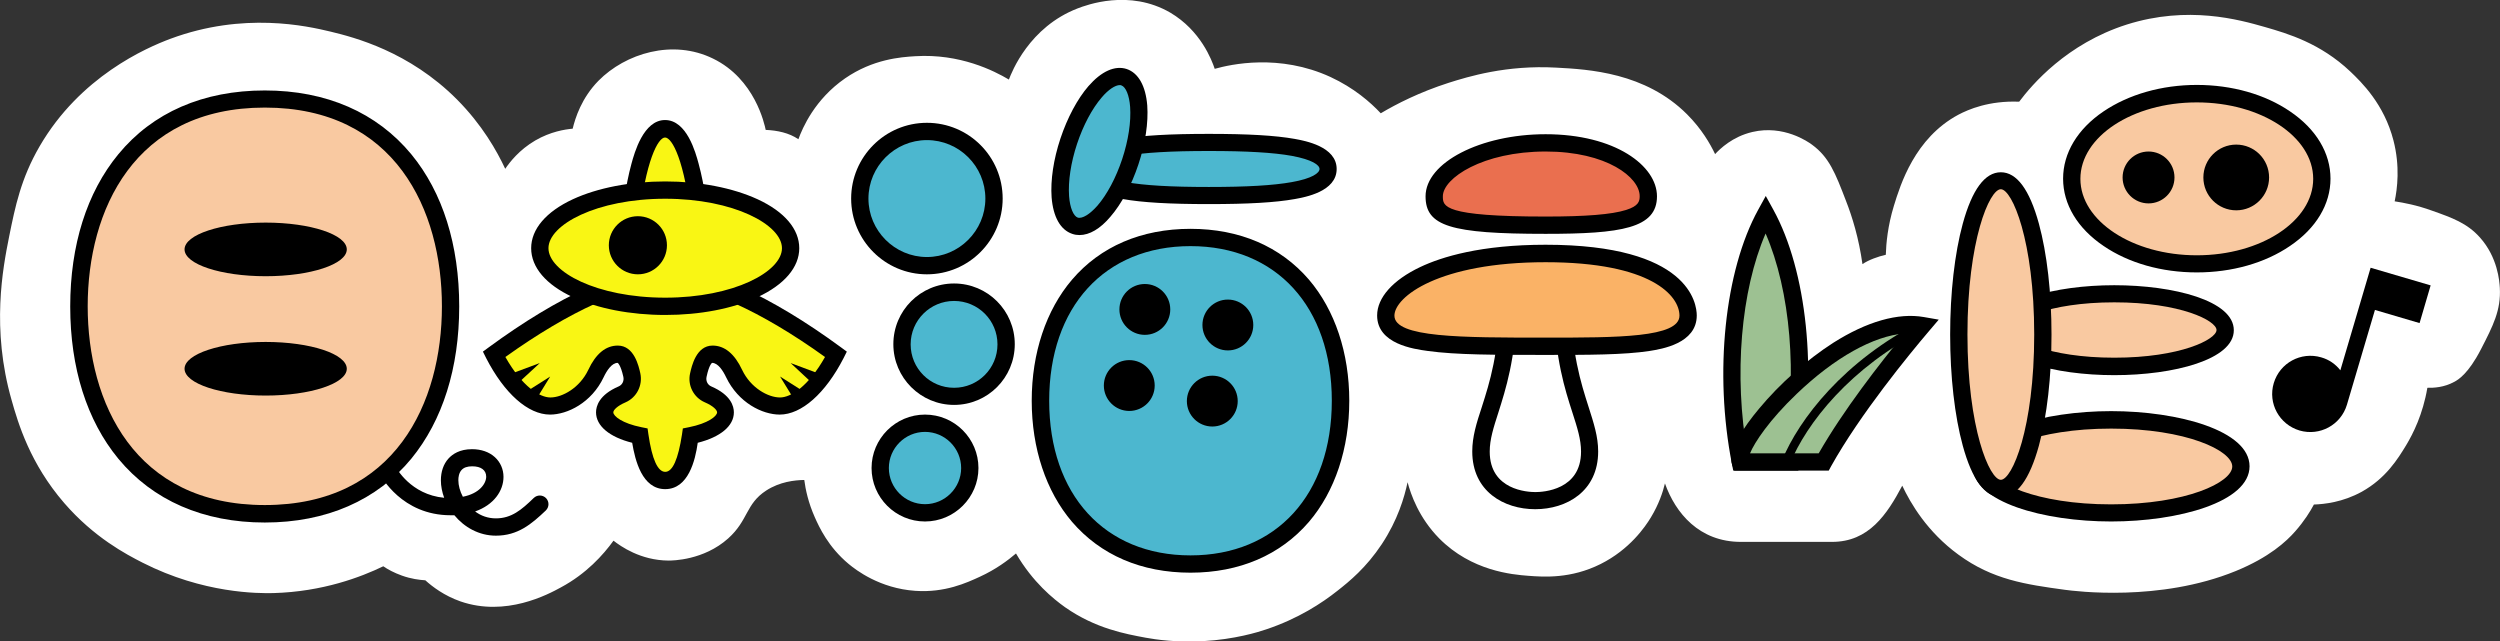 <?xml version="1.0" encoding="utf-8"?>
<!-- Generator: Adobe Illustrator 23.0.3, SVG Export Plug-In . SVG Version: 6.00 Build 0)  -->
<svg version="1.1" id="Layer_1" xmlns="http://www.w3.org/2000/svg" xmlns:xlink="http://www.w3.org/1999/xlink" x="0px" y="0px"
	 viewBox="0 0 1445.4 370.8" style="enable-background:new 0 0 1445.4 370.8;" xml:space="preserve">
<rect x="0" y="0" width="1445.4" height="370.8" fill="#333333" stroke="none"/>
<style type="text/css">
	.st0{fill:#FFFFFF;}
	.st1{fill:#F9C9A1;}
	.st2{fill:#F9F614;}
	.st3{fill:#4CB7CF;}
	.st4{fill:#EA6F4F;}
	.st5{fill:#FAB266;}
	.st6{fill:#9DC192;}
</style>
<path class="st0" d="M1445.3,166.4c-0.2-3.7-1.2-17.6-11.5-29.1c-7.4-8.3-16.1-11.4-27.7-15.5c-8.8-3.2-16.4-4.6-21.6-5.4
	c1.5-7.2,3.2-20.1-0.7-35.2c-5.4-21-18.4-33.6-25-39.9c-17.3-16.3-35.8-21.8-49.4-25.7c-14.7-4.2-44.4-12.6-79.8-1.4
	c-34.8,11.1-54.8,34.8-62.2,44.6c-17.5-0.7-29.4,4.5-35.1,7.5c-25.3,13.5-33.6,40.6-37.3,52.6c-3.6,11.7-4.5,21.9-4.7,28.4
	c-4.4,1-9.8,2.9-13.5,5.4c-2.1-15-5.9-27.3-9.5-36.5c-6.2-16.2-9.8-25.3-19.6-32.5c-2.4-1.8-16.5-11.6-34.5-7.4
	c-11.6,2.7-18.8,9.8-21.6,12.8c-2.8-5.9-7.8-14.6-16.2-23c-24.2-24.2-56.9-26-75.7-27c-28.8-1.6-50.8,5.2-62.2,8.8
	c-16.8,5.4-30.1,12.2-39.2,17.6c-6-6.4-15.5-14.7-29.1-21c-29.6-13.6-57.6-7.3-66.9-4.7c-1.7-5.1-8.1-22.1-25.7-32.5
	C652.8-6.5,628,3,623.2,4.8c-28.2,10.8-38.3,37-39.9,41.2c-8.6-5.1-28.3-15.1-54.1-13.5c-8.5,0.5-24.5,1.7-40.6,12.8
	c-17.5,12.1-24.6,28.6-27,35.2c-5.4-3.7-12.2-5.1-18.9-5.4c-0.7-3.3-6.2-29.4-30.4-41.2c-23.4-11.5-50.7-3-66.3,12.8
	c-9.8,10-13.4,21.5-14.9,27.7c-4.5,0.4-12.8,1.7-21.6,6.8c-9.4,5.5-14.8,12.6-17.4,16.4c-4.8-10.3-13.3-25.4-27.9-40.1
	c-27.7-27.8-59.4-35.9-73-39.2c-13.8-3.3-50.3-11.6-92.6,4.1c-14.2,5.3-52.3,21.9-75.7,62.2c-10.8,18.6-14.1,34.8-17.6,52.1
	c-3.7,18.5-10.4,53.3,1.4,94.6c3.8,13.5,10.7,36.7,30.4,59.5c17.3,20,35.9,29.7,45.3,34.5c35.2,17.9,67,17.8,75.7,17.6
	c28.5-0.8,50.7-9.3,63.5-15.5c2.6,1.8,6.3,3.8,10.8,5.4c5.3,1.9,10.1,2.5,13.5,2.7c4.1,3.7,10.9,8.9,20.3,12.2
	c26.2,9.1,50.6-4,58.1-8.1c14.7-7.9,24.4-18.7,30.4-27c4.1,3.2,15.6,11.4,31.8,11.5c2.2,0,20.3-0.1,34.5-12.8
	c11.7-10.5,10.1-20,22-27.7c7.9-5.1,16.4-6,22-6.1c0.7,5.4,2.3,13.1,6.1,21.6c2.5,5.6,7.7,17.1,19.6,27c4.1,3.4,17.9,14.1,38.5,15.5
	c17.1,1.2,29.8-4.7,37.2-8.1c9.4-4.3,16.3-9.5,21-13.5c9.7,16.6,21.5,26.2,28.4,31.1c17.6,12.3,34.8,15.4,46.6,17.6
	c5.9,1.1,17.9,2.8,33,2c18.5-1,32.2-5.3,36.6-6.8c18.6-6.2,32.4-15.3,41.2-22.3c6.9-5.4,16.7-13.4,25.7-27
	c9.2-13.9,13.1-27.2,14.9-35.8c1.9,7.1,6.5,20.5,18.3,32.5c18.7,18.9,42.3,20.9,51.4,21.6c9,0.7,24.7,1.8,41.9-6.8
	c16.8-8.4,25.8-21.5,29.1-27c4.6-7.6,6.9-14.6,8.1-19.6c6.1,17.2,19.9,33.8,43.9,33.8h52.7c21.3,0,31.8-15.9,40.6-32.5
	c4.8,10.2,14.4,26.7,32.5,39.9c19.8,14.5,38.9,17.2,61.5,20.3c6,0.8,54.8,7.1,98.7-10.8c19.6-8,29.4-17.2,34.5-23
	c5.2-5.9,8.7-11.5,10.8-15.5c6-0.2,16.6-1.3,27.7-7.4c14-7.8,20.9-19.1,25.7-27c3.9-6.5,9.6-17.7,12.2-33.1
	c3.7,0.1,9.6-0.2,15.5-3.4c2.3-1.2,8.2-4.7,15.5-18.9C1441.4,188.3,1446,179.4,1445.3,166.4z"/>
<g>
	<path d="M286.7,309.7c-9.8,0-18.3-4.9-24-11.8c-0.7,0-1.5,0-2.2,0c-28.2,0-40.2-22.6-40.7-23.6c-1.3-2.5-0.3-5.5,2.2-6.7
		c2.5-1.3,5.5-0.3,6.7,2.2c0.4,0.7,8.7,16.2,28.1,18c-1.2-3.3-1.9-6.7-1.9-10.1c0-5,1.5-9.4,4.4-12.6c2.3-2.5,6.4-5.4,13.6-5.4
		c5.3,0,9.9,1.6,13.2,4.6c3.2,2.9,5,7,5,11.4c0,8.1-5.6,16.2-16.4,20c3.3,2.5,7.4,4,12,4c9,0,14.8-4.9,21.9-11.8
		c2-1.9,5.1-1.9,7.1,0.1c1.9,2,1.9,5.1-0.1,7.1C307.3,303,299.4,309.7,286.7,309.7z M273,269.6c-2.8,0-4.9,0.7-6.2,2.2
		c-1.5,1.7-1.8,4.1-1.8,5.8c0,3,0.9,6.4,2.6,9.6c9.7-1.9,13.5-7.7,13.5-11.6C281.1,271.8,278.1,269.6,273,269.6z"/>
	<g>
		<ellipse class="st1" cx="153.1" cy="177.1" rx="107.4" ry="119.9"/>
		<path d="M153.1,302.1c-35.5,0-64.8-12.8-84.7-36.9c-18.2-22.1-27.8-52.5-27.8-88s9.6-65.9,27.8-88c19.9-24.2,49.1-36.9,84.7-36.9
			s64.8,12.8,84.7,36.9c18.2,22.1,27.7,52.5,27.7,88s-9.6,65.9-27.7,88C217.9,289.3,188.6,302.1,153.1,302.1z M153.1,62.2
			c-75.5,0-102.4,59.4-102.4,114.9s26.9,114.9,102.4,114.9c75.5,0,102.4-59.4,102.4-114.9S228.6,62.2,153.1,62.2z"/>
	</g>
	<ellipse cx="153.6" cy="144.2" rx="46.9" ry="15.5"/>
	<ellipse cx="153.6" cy="213.2" rx="46.9" ry="15.5"/>
</g>
<g>
	<g>
		<path class="st2" d="M384.6,74.5c-13.2,0-18.8,37.5-20.8,59.3h20.8h20.8C403.3,112,397.8,74.5,384.6,74.5z"/>
		<path d="M410.8,138.8h-52.6l0.5-5.5c1-10.6,2.9-25.9,6.4-38.7c1.7-6.2,6.9-25.2,19.4-25.2c12.6,0,17.7,18.9,19.4,25.2
			c3.5,12.8,5.4,28.1,6.4,38.7L410.8,138.8z M369.3,128.8h30.5c-3.9-36.1-11.2-49.3-15.3-49.3C380.5,79.5,373.2,92.7,369.3,128.8z"
			/>
	</g>
	<g>
		<g>
			<path class="st2" d="M384.6,159.5c24.8,0,60.9,17.4,98.9,45.3c-11.2,21.8-23.8,29.9-32.5,29.9s-20.5-6.3-26.4-18.7
				c-3-6.4-7.1-11.2-12.6-11.2c-4.2,0-6.5,4.9-8.1,12.1c-1,4.6,1.3,9.3,5.6,11.1c6.2,2.7,10.1,6.4,10.1,10.4c0,6-8.3,11.1-20.4,13.5
				c-2.1,14.1-5.7,25.9-14.6,25.9S372,266,369.9,251.9c-12-2.4-20.4-7.5-20.4-13.5c0-4.1,3.9-7.8,10.1-10.4
				c4.3-1.8,6.6-6.6,5.6-11.1c-1.6-7.2-3.9-12.1-8.1-12.1c-5.5,0-9.6,4.8-12.6,11.2c-5.9,12.5-17.8,18.7-26.4,18.7
				c-8.6,0-21.3-8.1-32.5-29.9C323.7,176.9,359.7,159.5,384.6,159.5z"/>
			<path d="M384.6,282.8c-13.4,0-17.4-16.7-19.1-26.8c-13.2-3.3-20.9-9.8-20.9-17.6c0-3.5,1.7-10.1,13.1-15c2.1-0.9,3.2-3.2,2.7-5.5
				c-1.6-7.2-3.3-8.1-3.3-8.1c-3.4,0-6.3,4.5-8.1,8.3c-7,14.8-21,21.6-31,21.6c-12.7,0-26.4-12.2-36.9-32.6l-1.9-3.8l3.4-2.5
				c40.6-29.8,76.8-46.2,101.8-46.2l0,0l0,0c25,0,61.2,16.4,101.8,46.2l3.4,2.5l-1.9,3.8c-10.5,20.4-24.3,32.6-36.9,32.6
				c-10,0-23.9-6.8-31-21.6c-1.8-3.8-4.7-8.3-8.1-8.3c0,0-1.7,0.9-3.2,8.1c-0.5,2.3,0.6,4.6,2.7,5.5c11.4,4.9,13.1,11.5,13.1,15
				c0,7.9-7.8,14.3-20.9,17.6C402,266.1,398,282.8,384.6,282.8z M357.2,199.8c9.5,0,12.1,12,13,16c1.5,7-2.1,14-8.5,16.8
				c-4.9,2.1-7.1,4.5-7.1,5.8c0,2.2,5.2,6.4,16.3,8.6l3.5,0.7l0.5,3.5c2.1,14.4,5.4,21.6,9.7,21.6s7.5-7.3,9.7-21.6l0.5-3.5l3.5-0.7
				c11.1-2.2,16.3-6.4,16.3-8.6c0-1.3-2.2-3.7-7.1-5.8c-6.5-2.8-10.1-9.9-8.5-16.8c0.9-4,3.5-16,13-16c6.9,0,12.7,4.7,17.1,14.1
				c4.9,10.3,14.9,15.9,21.9,15.9c6.1,0,16.3-6.2,26-23.4c-37-26.6-70.5-41.7-92.4-41.7l0,0c-21.9,0-55.4,15.2-92.4,41.7
				c9.7,17.2,19.9,23.4,26,23.4c7,0,17-5.6,21.9-15.9C344.5,204.5,350.2,199.8,357.2,199.8z"/>
		</g>
		<polygon points="312.1,209.9 297.9,223 293,217 		"/>
		<polygon points="318.1,217.7 309.2,232.2 302.5,227.6 		"/>
		<polygon points="476.1,217 471.2,223 457.1,209.9 		"/>
		<polygon points="466.6,227.6 459.9,232.2 451,217.7 		"/>
	</g>
	<g>
		<ellipse class="st2" cx="384.6" cy="143.5" rx="72.5" ry="33.6"/>
		<path d="M384.6,182.1c-20.1,0-39-3.7-53.4-10.3c-15.6-7.2-24.1-17.3-24.1-28.3s8.6-21.1,24.1-28.3c14.3-6.6,33.3-10.3,53.4-10.3
			s39,3.7,53.4,10.3c15.6,7.2,24.1,17.3,24.1,28.3s-8.6,21.1-24.1,28.3C423.6,178.5,404.6,182.1,384.6,182.1z M384.6,114.9
			c-39.8,0-67.5,15.1-67.5,28.6c0,13.5,27.7,28.6,67.5,28.6s67.5-15.1,67.5-28.6C452.1,130,424.3,114.9,384.6,114.9z"/>
	</g>
	<circle cx="368.8" cy="141.8" r="16.8"/>
</g>
<g>
	<g>
		<circle class="st3" cx="535.9" cy="114.8" r="38.8"/>
		<path d="M535.9,158.6c-24.1,0-43.8-19.6-43.8-43.8c0-24.1,19.6-43.8,43.8-43.8s43.8,19.6,43.8,43.8
			C579.7,138.9,560.1,158.6,535.9,158.6z M535.9,81c-18.6,0-33.8,15.2-33.8,33.8c0,18.6,15.2,33.8,33.8,33.8s33.8-15.2,33.8-33.8
			C569.7,96.1,554.5,81,535.9,81z"/>
	</g>
	<g>
		<circle class="st3" cx="551.6" cy="199" r="30.1"/>
		<path d="M551.6,234.1c-19.3,0-35.1-15.7-35.1-35.1s15.7-35.1,35.1-35.1s35.1,15.7,35.1,35.1S571,234.1,551.6,234.1z M551.6,174
			c-13.8,0-25.1,11.2-25.1,25.1s11.2,25.1,25.1,25.1s25.1-11.2,25.1-25.1S565.5,174,551.6,174z"/>
	</g>
	<g>
		<circle class="st3" cx="534.8" cy="270.6" r="25.9"/>
		<path d="M534.8,301.5c-17.1,0-30.9-13.9-30.9-30.9s13.9-30.9,30.9-30.9c17.1,0,30.9,13.9,30.9,30.9S551.8,301.5,534.8,301.5z
			 M534.8,249.7c-11.5,0-20.9,9.4-20.9,20.9s9.4,20.9,20.9,20.9s20.9-9.4,20.9-20.9S546.3,249.7,534.8,249.7z"/>
	</g>
	<g>
		<g>
			<ellipse class="st3" cx="698.9" cy="97.6" rx="69" ry="15.4"/>
			<path d="M698.9,118c-22.6,0-38.4-0.9-49.6-2.9c-6-1.1-24.3-4.4-24.3-17.4c0-13.1,18.3-16.3,24.3-17.4c11.2-2,27-2.9,49.6-2.9
				c22.6,0,38.4,0.9,49.6,2.9c6,1.1,24.3,4.4,24.3,17.4c0,13.1-18.3,16.3-24.3,17.4C737.3,117.1,721.6,118,698.9,118z M698.9,87.3
				c-22,0-37.3,0.9-47.9,2.8c-11.9,2.1-16.1,5.3-16.1,7.6s4.2,5.4,16.1,7.6c10.6,1.9,25.8,2.8,47.9,2.8s37.3-0.9,47.9-2.8
				c11.9-2.1,16.1-5.3,16.1-7.6s-4.2-5.4-16.1-7.6C736.2,88.2,721,87.3,698.9,87.3z"/>
		</g>
		<g>
			
				<ellipse transform="matrix(0.315 -0.949 0.949 0.315 352.776 663.531)" class="st3" cx="635.8" cy="87.5" rx="45.3" ry="18.8"/>
			<path d="M624.1,135.9c-1.4,0-2.8-0.2-4.2-0.7c-6.8-2.3-11-9.8-11.9-21.1c-0.7-9.9,1.1-22,5.1-34s9.8-22.9,16.2-30.3
				c7.5-8.6,15.3-12.1,22.1-9.9c6.8,2.3,11,9.8,11.9,21.1c0.7,9.9-1.1,22-5.1,34l0,0c-4,12.1-9.8,22.9-16.2,30.3
				C636.1,132.3,629.9,135.9,624.1,135.9z M647.4,49.2c-2.6,0-6.6,2.6-10.4,7.1c-5.6,6.5-10.7,16.1-14.3,26.9
				c-3.6,10.9-5.2,21.6-4.6,30.2c0.5,6.7,2.5,11.5,5,12.4c2.6,0.8,7-1.9,11.4-6.9c5.6-6.5,10.7-16.1,14.3-26.9l0,0
				c3.6-10.9,5.2-21.6,4.6-30.2c-0.5-6.7-2.5-11.5-5-12.4C648.1,49.2,647.8,49.2,647.4,49.2z"/>
		</g>
	</g>
	<g>
		<ellipse class="st3" cx="688.3" cy="231.7" rx="86.7" ry="94.4"/>
		<path d="M688.3,331.1c-28.4,0-52-10.2-68.5-29.4c-15-17.6-23.3-42.4-23.3-70s8.3-52.4,23.3-70c16.4-19.2,40.1-29.4,68.5-29.4
			s52,10.2,68.5,29.4c15,17.6,23.3,42.4,23.3,70s-8.3,52.4-23.3,70C740.3,320.9,716.6,331.1,688.3,331.1z M688.3,142.3
			c-49.6,0-81.7,35.1-81.7,89.4s32.1,89.4,81.7,89.4S770,286,770,231.7S737.9,142.3,688.3,142.3z"/>
	</g>
	<circle cx="661.9" cy="178.9" r="14.7"/>
	<circle cx="709.9" cy="187.9" r="14.7"/>
	<circle cx="652.9" cy="222.9" r="14.7"/>
	<circle cx="700.9" cy="231.9" r="14.7"/>
</g>
<g>
	<g>
		<path class="st4" d="M893.6,82.6c-37.5,0-64.4,16.2-64.4,30.9c0,11.7,7.6,16.7,64.4,16.7c48.7,0,59.4-5.1,59.4-16.7
			C953,98.8,931.1,82.6,893.6,82.6z"/>
		<path d="M893.6,135.2c-55.1,0-69.4-4.5-69.4-21.7c0-19.5,31.8-35.9,69.4-35.9c40.3,0,64.4,18.3,64.4,35.9
			C958,132,937.3,135.2,893.6,135.2z M893.6,87.6c-36.3,0-59.4,15.4-59.4,25.9c0,5.8,0,11.7,59.4,11.7c23.4,0,38.2-1.2,46.5-3.8
			c7.3-2.3,7.9-5,7.9-8C948,102.6,929.1,87.6,893.6,87.6z"/>
	</g>
	<g>
		<path class="st0" d="M903.3,173.4h-31.4c0,50.8-15.7,67.4-15.7,87.6s16.2,28.4,31.4,28.4s31.4-8.1,31.4-28.4
			S903.3,224.2,903.3,173.4z"/>
		<path d="M887.6,294.4c-18.1,0-36.4-10.3-36.4-33.4c0-8.6,2.5-16.5,5.5-25.6c4.5-14.1,10.2-31.7,10.2-62v-5h41.4v5
			c0,30.3,5.7,47.9,10.2,62c2.9,9.1,5.5,17,5.5,25.6C924,284.1,905.7,294.4,887.6,294.4z M876.9,178.4c-0.6,28.9-6.4,46.8-10.6,60.1
			c-2.8,8.7-5,15.5-5,22.6c0,22.3,22,23.4,26.4,23.4s26.4-1.1,26.4-23.4c0-7.1-2.2-13.9-5-22.6c-4.3-13.3-10-31.2-10.6-60.1H876.9z"
			/>
	</g>
	<g>
		<path class="st5" d="M893.6,146.6c-64.4,0-92.4,21.2-92.4,35.9c0,17.7,35.6,17.7,92.4,17.7c48.7,0,82.4,0,82.4-17.7
			C976,167.8,958,146.6,893.6,146.6z"/>
		<path d="M893.6,205.2c-29,0-51.8,0-68.2-2.3c-8-1.1-29.2-4-29.2-20.5c0-10.3,9.1-20.5,24.9-28c12.4-5.9,35.1-12.9,72.5-12.9
			c83.2,0,87.4,34.1,87.4,40.9c0,16.3-20.5,19.4-27.2,20.5C938.9,205.2,917.9,205.2,893.6,205.2z M893.6,151.6
			c-61.8,0-87.4,20.1-87.4,30.9c0,12.7,38.6,12.7,87.4,12.7c41.5,0,77.4,0,77.4-12.7C971,171,954.7,151.6,893.6,151.6z"/>
	</g>
</g>
<g>
	<g>
		<path class="st6" d="M1020.9,123.7c-19.8,36-24.3,94.3-14.7,143.5h29.4C1045.2,218,1040.7,159.7,1020.9,123.7z"/>
		<path d="M1039.7,272.1h-37.6l-0.8-4c-10.3-52.5-4.2-111.5,15.2-146.8l4.4-8l4.4,8c19.4,35.3,25.5,94.3,15.2,146.8L1039.7,272.1z
			 M1010.3,262.1h21.1c8-45,3.8-94.1-10.6-127.1C1006.5,168,1002.3,217.1,1010.3,262.1z"/>
	</g>
	<g>
		<path class="st6" d="M1006.2,267.1h48.2c16.7-30.1,44.3-63.8,57-78.8C1066,180.4,1001.3,254,1006.2,267.1z"/>
		<path d="M1057.3,272.1h-54.6l-1.2-3.3c-2.9-8,6.8-22.1,15.5-32.5c12.1-14.6,27.8-28.4,42.9-38.1c19.4-12.3,37.5-17.5,52.4-14.9
			l8.6,1.5l-5.7,6.7c-11.4,13.4-39.7,47.9-56.5,78L1057.3,272.1z M1011.8,262.1h39.7c14.3-25,35.2-51.8,49.6-69.3
			c-17.9,1.4-40.4,13.9-62.4,35C1023.1,242.7,1014.4,255.7,1011.8,262.1z"/>
	</g>
	<path d="M1034.9,268.1l-4.6-1.9c9.8-24,36-57.7,80-80.1l2.3,4.5C1069.7,212.3,1044.3,244.9,1034.9,268.1z"/>
</g>
<g>
	<g>
		<ellipse class="st1" cx="1222.4" cy="190.8" rx="64.1" ry="21"/>
		<path d="M1222.4,216.9c-34.4,0-69.1-8.9-69.1-26c0-17.1,34.8-26,69.1-26s69.1,8.9,69.1,26C1291.6,207.9,1256.8,216.9,1222.4,216.9
			z M1222.4,174.8c-38.3,0-59.1,10.6-59.1,16s20.9,16,59.1,16c38.3,0,59.1-10.6,59.1-16S1260.7,174.8,1222.4,174.8z"/>
	</g>
	<g>
		<ellipse class="st1" cx="1220.6" cy="269.7" rx="75" ry="26.9"/>
		<path d="M1220.6,301.5c-38.8,0-80-11.2-80-31.9s41.2-31.9,80-31.9s80,11.2,80,31.9S1259.4,301.5,1220.6,301.5z M1220.6,247.8
			c-43.4,0-70,12.7-70,21.9s26.6,21.9,70,21.9c43.4,0,70-12.7,70-21.9S1264,247.8,1220.6,247.8z"/>
	</g>
	<g>
		<ellipse class="st1" cx="1156.8" cy="193.4" rx="24.3" ry="89"/>
		<path d="M1156.8,287.4c-9.2,0-16.6-10-22-29.7c-4.7-17.2-7.3-40-7.3-64.2s2.6-47,7.3-64.2c5.4-19.7,12.8-29.7,22-29.7
			s16.6,10,22,29.7c4.7,17.2,7.3,40,7.3,64.2s-2.6,47-7.3,64.2C1173.4,277.3,1166,287.4,1156.8,287.4z M1156.8,109.4
			c-6.6,0-19.3,29.6-19.3,84s12.8,84,19.3,84s19.3-29.6,19.3-84S1163.3,109.4,1156.8,109.4z"/>
	</g>
	<g>
		<ellipse class="st1" cx="1270.1" cy="103.4" rx="72.3" ry="49.2"/>
		<path d="M1270.1,157.5c-20.3,0-39.4-5.4-53.9-15.3c-15.1-10.2-23.4-24.1-23.4-38.9s8.3-28.7,23.4-38.9
			c14.5-9.8,33.6-15.3,53.9-15.3s39.4,5.4,53.9,15.3c15.1,10.2,23.4,24.1,23.4,38.9s-8.3,28.7-23.4,38.9
			C1309.5,152.1,1290.4,157.5,1270.1,157.5z M1270.1,59.2c-37.1,0-67.3,19.8-67.3,44.2s30.2,44.2,67.3,44.2
			c37.1,0,67.3-19.8,67.3-44.2S1307.2,59.2,1270.1,59.2z"/>
	</g>
	<circle cx="1242.2" cy="102.6" r="15"/>
	<circle cx="1292.9" cy="102.6" r="19"/>
</g>
<path d="M1370.6,154.8l-17.5,59.3c-2.7-3.5-6.5-6.2-11.1-7.5c-11.7-3.4-23.9,3.2-27.4,14.9s3.2,23.9,14.9,27.4
	c11.7,3.4,23.9-3.2,27.4-14.9l16.2-54.8l25.8,7.6l6.4-21.8L1370.6,154.8z"/>
</svg>
